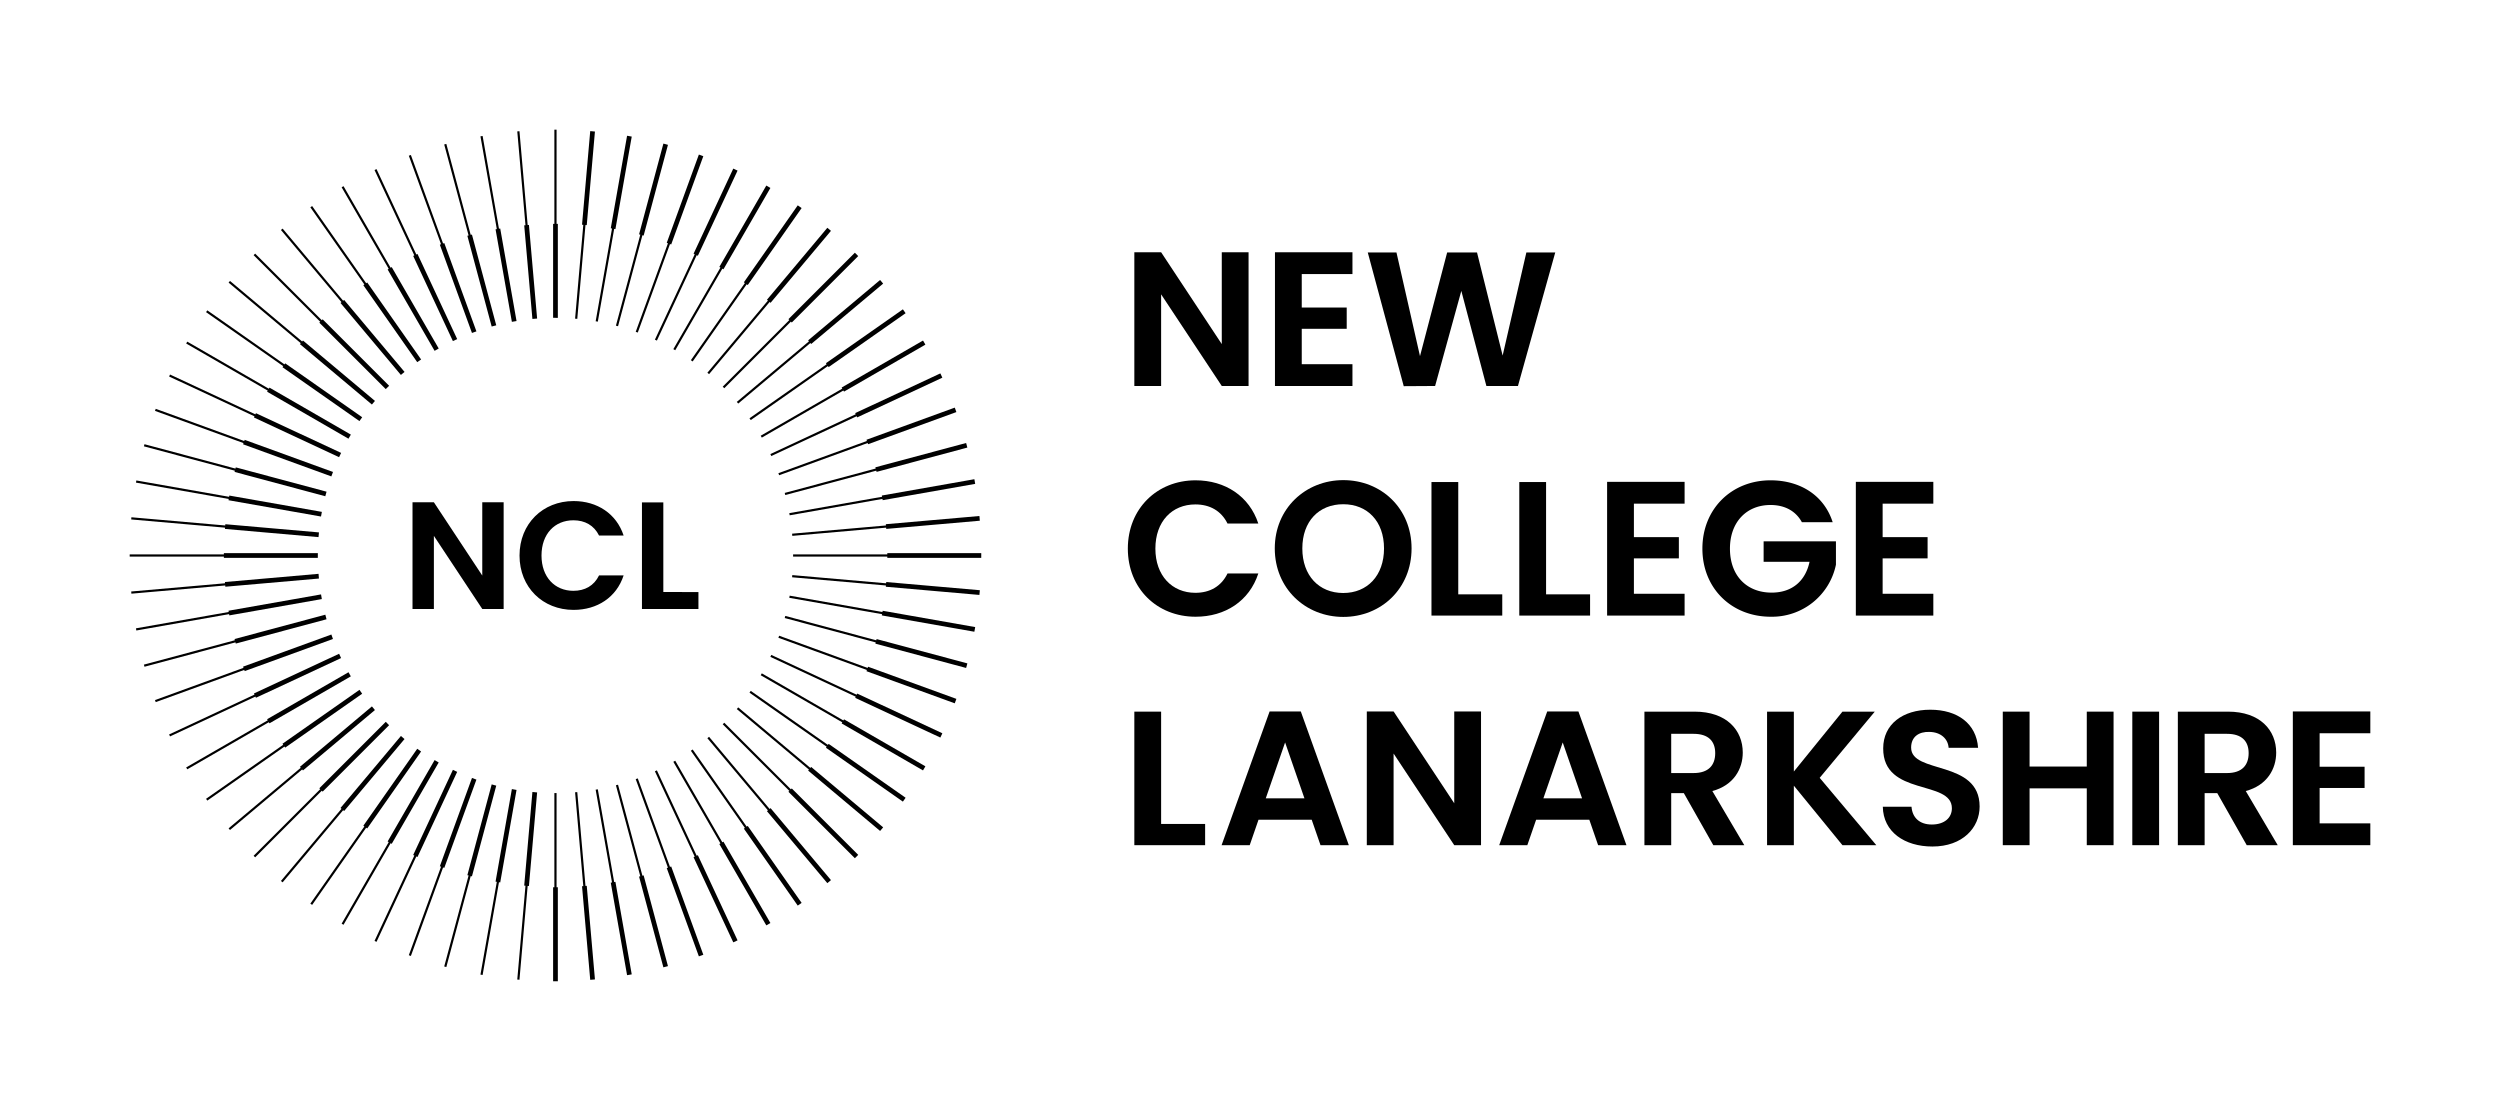 <svg id="Layer_1" data-name="Layer 1" xmlns="http://www.w3.org/2000/svg" viewBox="0 0 963.955 428.356">
  <g>
    <g id="type">
      <path id="type_CompoundPathItem_" data-name="type &lt;CompoundPathItem&gt;" d="M481.423,97.262v51.567H471.094l-23.386-35.337v35.337H437.38V97.262h10.328l23.386,35.41V97.262Z"/>
      <path id="type_CompoundPathItem_2" data-name="type &lt;CompoundPathItem&gt;" d="M521.481,105.672H501.932v12.91h17.336v8.189h-17.336v13.647h19.549v8.41h-29.878V97.262h29.878Z"/>
      <path id="type_CompoundPathItem_3" data-name="type &lt;CompoundPathItem&gt;" d="M527.383,97.335h11.066l9.074,39.984,10.476-39.984h11.508l9.885,39.763,9.148-39.763H599.68l-14.386,51.493H573.122l-9.664-36.665-10.107,36.665-12.099.074Z"/>
      <path id="type_CompoundPathItem_4" data-name="type &lt;CompoundPathItem&gt;" d="M460.988,185.201c11.435,0,20.73,6.122,24.197,16.672H473.307c-2.434-4.943-6.861-7.377-12.393-7.377-9,0-15.419,6.566-15.419,17.041,0,10.401,6.418,17.041,15.419,17.041,5.533,0,9.959-2.434,12.393-7.451h11.877C481.718,231.751,472.422,237.8,460.988,237.8c-14.828,0-26.115-10.844-26.115-26.263S446.16,185.201,460.988,185.201Z"/>
      <path id="type_CompoundPathItem_5" data-name="type &lt;CompoundPathItem&gt;" d="M517.94,237.873c-14.533,0-26.41-10.918-26.41-26.41,0-15.419,11.877-26.336,26.41-26.336,14.68,0,26.336,10.918,26.336,26.336C544.277,226.956,532.547,237.873,517.94,237.873Zm0-9.222c9.295,0,15.714-6.713,15.714-17.189S527.236,194.422,517.94,194.422c-9.369,0-15.787,6.566-15.787,17.041S508.571,228.652,517.94,228.652Z"/>
      <path id="type_CompoundPathItem_6" data-name="type &lt;CompoundPathItem&gt;" d="M562.278,185.864v43.305h16.967v8.188H551.95v-51.493Z"/>
      <path id="type_CompoundPathItem_7" data-name="type &lt;CompoundPathItem&gt;" d="M596.14,185.864v43.305h16.967v8.188h-27.296v-51.493Z"/>
      <path id="type_CompoundPathItem_8" data-name="type &lt;CompoundPathItem&gt;" d="M649.551,194.201H630.002v12.91h17.336V215.3H630.002v13.647h19.549v8.41H619.673V185.79h29.878Z"/>
      <path id="type_CompoundPathItem_9" data-name="type &lt;CompoundPathItem&gt;" d="M706.652,201.357H694.774c-2.361-4.353-6.639-6.64-12.098-6.64-9.222,0-15.639,6.566-15.639,16.82,0,10.476,6.491,16.967,16.081,16.967,7.968,0,13.058-4.574,14.607-11.877H680.02v-7.893h27.886v9A25.166,25.166,0,0,1,682.75,237.8c-14.975,0-26.336-10.844-26.336-26.263s11.361-26.336,26.263-26.336C694.184,185.201,703.332,191.028,706.652,201.357Z"/>
      <path id="type_CompoundPathItem_10" data-name="type &lt;CompoundPathItem&gt;" d="M745.457,194.201H725.908v12.91h17.336V215.3H725.908v13.647H745.457v8.41H715.579V185.79H745.457Z"/>
      <path id="type_CompoundPathItem_11" data-name="type &lt;CompoundPathItem&gt;" d="M447.708,274.394v43.305h16.967v8.188h-27.295V274.394Z"/>
      <path id="type_CompoundPathItem_12" data-name="type &lt;CompoundPathItem&gt;" d="M505.768,316.075H485.26l-3.394,9.812H471.022L489.538,274.32h12.026l18.516,51.567H509.162Zm-10.254-29.804-7.451,21.541h14.902Z"/>
      <path id="type_CompoundPathItem_13" data-name="type &lt;CompoundPathItem&gt;" d="M571.057,274.32v51.567H560.729L537.343,290.55v35.337H527.015V274.32h10.328l23.386,35.41V274.32Z"/>
      <path id="type_CompoundPathItem_14" data-name="type &lt;CompoundPathItem&gt;" d="M612.812,316.075H592.304l-3.394,9.812H578.066L596.583,274.32h12.025l18.517,51.567H616.206Zm-10.255-29.804-7.451,21.541h14.902Z"/>
      <path id="type_CompoundPathItem_15" data-name="type &lt;CompoundPathItem&gt;" d="M653.387,274.394c12.394,0,18.591,7.156,18.591,15.787,0,6.271-3.467,12.615-11.73,14.828l12.32,20.878h-11.951l-11.36-20.066h-4.869v20.066H634.059V274.394Zm-.369,8.558h-8.631v15.123h8.631c5.755,0,8.337-3.024,8.337-7.672C661.355,285.829,658.773,282.952,653.018,282.952Z"/>
      <path id="type_CompoundPathItem_16" data-name="type &lt;CompoundPathItem&gt;" d="M691.676,302.943v22.943H681.347V274.394h10.329v23.091l18.737-23.091h12.468l-21.246,25.525,21.836,25.968H710.413Z"/>
      <path id="type_CompoundPathItem_17" data-name="type &lt;CompoundPathItem&gt;" d="M745.088,326.403c-10.697,0-18.959-5.606-19.107-15.344h11.065c.295,4.13,3.025,6.861,7.82,6.861,4.869,0,7.746-2.582,7.746-6.271,0-11.14-26.558-4.426-26.484-23.091,0-9.295,7.525-14.902,18.147-14.902,10.55,0,17.779,5.385,18.443,14.68h-11.361c-.221-3.393-2.951-6.049-7.377-6.123-4.058-.147-7.082,1.845-7.082,6.05,0,10.328,26.41,4.574,26.41,22.722C763.309,319.1,756.818,326.403,745.088,326.403Z"/>
      <path id="type_CompoundPathItem_18" data-name="type &lt;CompoundPathItem&gt;" d="M804.623,303.977H782.565v21.91H772.237V274.394h10.329v21.172h22.058V274.394h10.328v51.493H804.623Z"/>
      <path id="type_CompoundPathItem_19" data-name="type &lt;CompoundPathItem&gt;" d="M822.182,274.394h10.329v51.493H822.182Z"/>
      <path id="type_CompoundPathItem_20" data-name="type &lt;CompoundPathItem&gt;" d="M859.067,274.394c12.394,0,18.591,7.156,18.591,15.787,0,6.271-3.467,12.615-11.73,14.828l12.32,20.878H866.297l-11.36-20.066H850.068v20.066H839.739V274.394Zm-.369,8.558H850.068v15.123h8.631c5.755,0,8.337-3.024,8.337-7.672C867.035,285.829,864.453,282.952,858.699,282.952Z"/>
      <path id="type_CompoundPathItem_21" data-name="type &lt;CompoundPathItem&gt;" d="M913.955,282.73H894.406v12.91h17.336v8.189h-17.336v13.647h19.549v8.41h-29.878V274.32h29.878Z"/>
    </g>
    <g id="logoMark">
      <path id="logoMark_PathItem_" data-name="logoMark &lt;PathItem&gt;" d="M213.267,86.322l0,36.22c.609.004,1.215.015,1.825.015l0-36.236h-.489l0-36.317c-.141,0-.281-.005-.422-.005h-.003c-.141,0-.281.005-.422.005l0,36.317Z"/>
      <path id="logoMark_PathItem_2" data-name="logoMark &lt;PathItem&gt;" d="M202.127,86.888l3.157,36.083c.607-.049,1.212-.091,1.82-.144L203.946,86.729l-.488.043-3.165-36.178c-.14.012-.28.019-.42.032l-.003,0c-.141.012-.28.03-.42.042l3.166,36.178Z"/>
      <path id="logoMark_PathItem_3" data-name="logoMark &lt;PathItem&gt;" d="M191.079,88.423l6.29,35.67c.6-.101,1.199-.196,1.8-.302l-6.293-35.685-.482.085-6.306-35.765c-.139.024-.277.043-.416.068l-.003,0c-.139.025-.276.054-.415.079l6.307,35.765Z"/>
      <path id="logoMark_PathItem_4" data-name="logoMark &lt;PathItem&gt;" d="M180.206,90.915l9.375,34.986c.589-.153,1.178-.3,1.767-.458L181.97,90.442l-.473.127-9.4-35.079c-.136.036-.273.068-.409.104l-.003.001c-.137.037-.27.078-.407.115l9.4,35.079Z"/>
      <path id="logoMark_PathItem_5" data-name="logoMark &lt;PathItem&gt;" d="M169.592,94.345l12.388,34.036c.573-.204,1.147-.401,1.721-.61l-12.394-34.05-.46.167L158.427,59.762c-.133.048-.266.091-.398.139l-.003.001c-.133.048-.263.101-.395.15l12.421,34.126Z"/>
      <path id="logoMark_PathItem_6" data-name="logoMark &lt;PathItem&gt;" d="M159.318,98.687l15.308,32.827c.553-.253,1.108-.5,1.661-.757L160.972,97.916l-.444.207L145.18,65.209c-.128.059-.257.114-.384.173l-.002.001c-.128.06-.253.123-.381.183L159.761,98.48Z"/>
      <path id="logoMark_PathItem_7" data-name="logoMark &lt;PathItem&gt;" d="M149.461,103.908l18.11,31.368c.529-.3,1.06-.594,1.589-.899l-18.118-31.381-.424.245L132.459,71.789c-.122.07-.246.136-.368.206l-.002.001c-.122.071-.241.145-.363.216l18.159,31.451Z"/>
      <path id="logoMark_PathItem_8" data-name="logoMark &lt;PathItem&gt;" d="M140.096,109.969l20.775,29.67c.501-.345,1.004-.684,1.504-1.034l-20.784-29.683-.401.281L120.36,79.454c-.116.081-.233.157-.348.237l-.002.002c-.116.081-.228.166-.343.247l20.831,29.749Z"/>
      <path id="logoMark_PathItem_9" data-name="logoMark &lt;PathItem&gt;" d="M131.295,116.822l23.282,27.746c.469-.388.941-.769,1.408-1.162l-23.292-27.758-.375.315-23.344-27.82c-.108.09-.218.176-.326.267l-.002.002c-.108.091-.212.185-.32.276l23.344,27.82Z"/>
      <path id="logoMark_PathItem_10" data-name="logoMark &lt;PathItem&gt;" d="M123.125,124.416l25.612,25.611c.433-.427.87-.848,1.302-1.28l-25.623-25.622-.346.346L98.39,97.792c-.1.099-.202.195-.302.294l-.002.002c-.1.1-.195.203-.295.302l25.68,25.68Z"/>
      <path id="logoMark_PathItem_11" data-name="logoMark &lt;PathItem&gt;" d="M115.648,132.694l27.747,23.282c.395-.463.793-.921,1.185-1.388l-27.758-23.292-.315.375-27.82-23.344c-.091.108-.184.211-.275.32l-.002.002c-.091.108-.177.219-.268.327l27.82,23.344Z"/>
      <path id="logoMark_PathItem_12" data-name="logoMark &lt;PathItem&gt;" d="M108.921,141.592l29.67,20.775c.353-.496.71-.987,1.06-1.486l-29.683-20.784-.281.401-29.749-20.83c-.081.115-.165.227-.246.342l-.002.002c-.081.116-.157.233-.238.349l29.749,20.83Z"/>
      <path id="logoMark_PathItem_13" data-name="logoMark &lt;PathItem&gt;" d="M102.995,151.042l31.368,18.11c.308-.525.621-1.045.926-1.573L103.908,149.461l-.245.424-31.451-18.158c-.071.122-.145.24-.215.362l-.001.002c-.071.122-.136.246-.206.368L103.24,150.618Z"/>
      <path id="logoMark_PathItem_14" data-name="logoMark &lt;PathItem&gt;" d="M97.915,160.972,130.742,176.28c.261-.55.528-1.095.785-1.648L98.687,159.318l-.207.444L65.566,144.414c-.06.128-.123.252-.183.38l-.001.002c-.06.128-.114.257-.174.385l32.914,15.348Z"/>
      <path id="logoMark_PathItem_15" data-name="logoMark &lt;PathItem&gt;" d="M93.721,171.308l34.036,12.388c.212-.57.43-1.137.639-1.71L94.345,169.593l-.167.46L60.051,157.632c-.049.132-.101.262-.149.394l-.001.003c-.048.133-.091.266-.139.399l34.127,12.421Z"/>
      <path id="logoMark_PathItem_16" data-name="logoMark &lt;PathItem&gt;" d="M90.442,181.97l34.986,9.374c.162-.587.329-1.17.487-1.759l-35.001-9.378-.127.473L55.709,171.28c-.037.136-.078.27-.114.406l-.001.003c-.037.137-.068.273-.104.409l35.079,9.399Z"/>
      <path id="logoMark_PathItem_17" data-name="logoMark &lt;PathItem&gt;" d="M88.106,192.877l35.67,6.289c.11-.599.226-1.194.332-1.795l-35.685-6.292-.085.482L52.573,185.255c-.025.139-.054.275-.079.414l-.001.003c-.025.139-.044.278-.068.417l35.765,6.306Z"/>
      <path id="logoMark_PathItem_18" data-name="logoMark &lt;PathItem&gt;" d="M86.729,203.946l36.083,3.157c.058-.606.121-1.209.174-1.817l-36.098-3.158-.043.487L50.667,199.45c-.013.14-.03.279-.042.419l0,.003c-.012.141-.02.281-.031.421l36.178,3.165Z"/>
      <path id="logoMark_PathItem_19" data-name="logoMark &lt;PathItem&gt;" d="M86.322,215.093l36.22,0c.004-.609.015-1.215.015-1.825l-36.236,0v.489l-36.317,0c0,.141-.005.281-.005.422v.003c0,.141.005.281.005.422l36.317,0Z"/>
      <path id="logoMark_PathItem_20" data-name="logoMark &lt;PathItem&gt;" d="M86.888,226.233l36.083-3.157c-.049-.607-.091-1.212-.144-1.82L86.729,224.415l.043.487-36.178,3.166c.012.14.019.28.032.42l0,.003c.012.141.03.28.042.42l36.178-3.166Z"/>
      <path id="logoMark_PathItem_21" data-name="logoMark &lt;PathItem&gt;" d="M88.423,237.282l35.67-6.29c-.101-.6-.196-1.199-.302-1.8l-35.685,6.293.085.482-35.765,6.307c.024.139.043.277.068.416l0,.003c.025.139.054.276.079.415L88.338,236.8Z"/>
      <path id="logoMark_PathItem_22" data-name="logoMark &lt;PathItem&gt;" d="M90.915,248.154,125.901,238.78c-.153-.589-.3-1.178-.458-1.767L90.442,246.391l.127.473-35.079,9.4c.036.136.068.272.104.409l.001.003c.037.137.078.27.115.407l35.079-9.4Z"/>
      <path id="logoMark_PathItem_23" data-name="logoMark &lt;PathItem&gt;" d="M94.345,258.768,128.381,246.38c-.204-.573-.401-1.147-.61-1.721l-34.05,12.394.167.46L59.762,269.934c.048.133.091.266.139.398l.001.003c.048.133.101.263.15.395l34.126-12.421Z"/>
      <path id="logoMark_PathItem_24" data-name="logoMark &lt;PathItem&gt;" d="M98.687,269.043l32.827-15.308c-.253-.553-.5-1.108-.757-1.661L97.916,267.389l.207.444L65.209,283.18c.059.128.114.257.173.384l.001.002c.06.128.123.253.183.381L98.48,268.599Z"/>
      <path id="logoMark_PathItem_25" data-name="logoMark &lt;PathItem&gt;" d="M103.908,278.9l31.368-18.11c-.3-.529-.594-1.06-.899-1.589l-31.381,18.118.245.424L71.789,295.901c.07.122.136.246.206.368l.001.002c.071.122.145.241.216.363l31.451-18.159Z"/>
      <path id="logoMark_PathItem_26" data-name="logoMark &lt;PathItem&gt;" d="M109.969,288.265l29.67-20.775c-.345-.501-.684-1.004-1.034-1.504l-29.683,20.784.281.401L79.454,308.001c.081.116.157.233.237.348l.002.002c.081.116.166.228.247.343l29.749-20.83Z"/>
      <path id="logoMark_PathItem_27" data-name="logoMark &lt;PathItem&gt;" d="M116.822,297.065l27.746-23.282c-.388-.469-.769-.941-1.162-1.408L115.648,295.667l.315.375-27.82,23.344c.09.108.176.218.267.326l.002.002c.091.108.185.212.276.32l27.82-23.344Z"/>
      <path id="logoMark_PathItem_28" data-name="logoMark &lt;PathItem&gt;" d="M124.416,305.235l25.611-25.612c-.427-.433-.848-.87-1.28-1.302l-25.622,25.623.346.346-25.68,25.68c.099.1.195.202.294.302l.002.002c.1.1.203.195.302.295l25.68-25.68Z"/>
      <path id="logoMark_PathItem_29" data-name="logoMark &lt;PathItem&gt;" d="M132.694,312.712l23.282-27.747c-.463-.395-.921-.793-1.389-1.185l-23.292,27.758.375.315-23.344,27.82c.108.091.211.184.32.275l.002.002c.108.091.219.177.327.267l23.344-27.82Z"/>
      <path id="logoMark_PathItem_30" data-name="logoMark &lt;PathItem&gt;" d="M141.592,319.439l20.775-29.67c-.496-.353-.987-.71-1.486-1.06l-20.784,29.683.401.281-20.83,29.749c.115.081.227.165.342.246l.002.002c.116.081.233.157.349.238l20.83-29.749Z"/>
      <path id="logoMark_PathItem_31" data-name="logoMark &lt;PathItem&gt;" d="M151.042,325.365l18.11-31.368c-.525-.308-1.045-.621-1.573-.926l-18.118,31.381.424.245-18.158,31.451c.122.071.24.145.362.215l.002.001c.122.071.246.136.368.207l18.158-31.451Z"/>
      <path id="logoMark_PathItem_32" data-name="logoMark &lt;PathItem&gt;" d="M160.972,330.445,176.28,297.618c-.55-.261-1.095-.527-1.648-.785l-15.314,32.841.444.207-15.348,32.914c.128.06.252.123.38.183l.002.001c.128.06.257.114.385.174l15.348-32.914Z"/>
      <path id="logoMark_PathItem_33" data-name="logoMark &lt;PathItem&gt;" d="M171.308,334.64l12.388-34.036c-.57-.212-1.137-.43-1.71-.639l-12.393,34.051.46.167L157.632,368.31c.132.049.262.101.394.149l.003.001c.133.048.266.091.399.14l12.421-34.127Z"/>
      <path id="logoMark_PathItem_34" data-name="logoMark &lt;PathItem&gt;" d="M181.97,337.918l9.374-34.986c-.587-.162-1.17-.329-1.759-.487l-9.378,35.001.473.127L171.28,372.652c.136.037.27.078.406.114l.003.001c.137.036.273.068.409.104l9.399-35.079Z"/>
      <path id="logoMark_PathItem_35" data-name="logoMark &lt;PathItem&gt;" d="M192.877,340.255l6.289-35.67c-.599-.11-1.194-.226-1.795-.332l-6.292,35.685.482.085-6.306,35.765c.139.025.275.054.414.078l.003,0c.139.025.278.044.417.068l6.306-35.765Z"/>
      <path id="logoMark_PathItem_36" data-name="logoMark &lt;PathItem&gt;" d="M203.946,341.632l3.157-36.083c-.606-.058-1.209-.121-1.817-.175l-3.158,36.098.487.043L199.45,377.694c.14.013.279.03.419.042l.003,0c.141.012.281.02.421.032l3.165-36.178Z"/>
      <path id="logoMark_PathItem_37" data-name="logoMark &lt;PathItem&gt;" d="M224.91,86.686,221.746,122.87l.844.074L225.754,86.76l.488.043,3.156-36.083q-.637-.06-1.273-.122c-.182-.016-.364-.026-.546-.041l-3.156,36.087Z"/>
      <path id="logoMark_PathItem_38" data-name="logoMark &lt;PathItem&gt;" d="M235.982,88.106l-6.306,35.77.834.147,6.306-35.77.482.085,6.289-35.67q-.629-.116-1.257-.233c-.18-.031-.36-.057-.54-.088L235.5,88.021Z"/>
      <path id="logoMark_PathItem_39" data-name="logoMark &lt;PathItem&gt;" d="M246.887,90.486l-9.4,35.084.818.219,9.4-35.084.473.127,9.374-34.986q-.616-.17-1.232-.341c-.177-.047-.354-.089-.53-.135l-9.375,34.99Z"/>
      <path id="logoMark_PathItem_40" data-name="logoMark &lt;PathItem&gt;" d="M257.543,93.807l-12.422,34.132.796.29,12.422-34.132.46.167,12.387-34.036q-.599-.223-1.198-.447c-.172-.062-.345-.119-.517-.181L257.083,93.64Z"/>
      <path id="logoMark_PathItem_41" data-name="logoMark &lt;PathItem&gt;" d="M267.869,98.045,252.52,130.964l.767.358,15.35-32.919.444.207,15.307-32.827q-.578-.275-1.154-.55c-.166-.077-.333-.149-.499-.225L267.425,97.838Z"/>
      <path id="logoMark_PathItem_42" data-name="logoMark &lt;PathItem&gt;" d="M277.787,103.166l-18.16,31.456.733.423,18.16-31.456.424.245,18.11-31.368q-.551-.324-1.102-.649c-.159-.091-.319-.177-.477-.268l-18.111,31.372Z"/>
      <path id="logoMark_PathItem_43" data-name="logoMark &lt;PathItem&gt;" d="M287.22,109.132l-20.833,29.754.694.486,20.833-29.754.401.281,20.774-29.671q-.521-.37-1.041-.742c-.15-.105-.302-.204-.452-.308l-20.777,29.674Z"/>
      <path id="logoMark_PathItem_44" data-name="logoMark &lt;PathItem&gt;" d="M296.098,115.897l-23.347,27.825.649.544,23.347-27.825.375.315,23.281-27.747q-.487-.415-.972-.83c-.14-.117-.283-.23-.424-.346l-23.284,27.75Z"/>
      <path id="logoMark_PathItem_45" data-name="logoMark &lt;PathItem&gt;" d="M304.352,123.411l-25.683,25.684.599.599L304.951,124.01l.346.346,25.611-25.612q-.449-.455-.896-.912c-.13-.129-.262-.254-.392-.382L304.006,123.065Z"/>
      <path id="logoMark_PathItem_46" data-name="logoMark &lt;PathItem&gt;" d="M311.92,131.615l-27.824,23.348.544.649,27.824-23.348.315.375,27.746-23.283q-.407-.493-.813-.986c-.118-.14-.239-.276-.357-.415l-27.749,23.285Z"/>
      <path id="logoMark_PathItem_47" data-name="logoMark &lt;PathItem&gt;" d="M318.744,140.448l-29.753,20.834.486.694L319.23,141.142l.281.401,29.67-20.776q-.363-.526-.724-1.053c-.105-.149-.214-.295-.32-.444l-29.673,20.778Z"/>
      <path id="logoMark_PathItem_48" data-name="logoMark &lt;PathItem&gt;" d="M324.772,149.842,293.317,168.004l.423.733,31.455-18.162.245.424,31.367-18.111q-.316-.556-.63-1.113c-.092-.158-.187-.313-.28-.47l-31.371,18.113Z"/>
      <path id="logoMark_PathItem_49" data-name="logoMark &lt;PathItem&gt;" d="M329.959,159.726,297.04,175.077l.358.767,32.919-15.351.207.444L363.35,145.628q-.266-.581-.53-1.163c-.078-.166-.159-.328-.237-.493l-32.83,15.31Z"/>
      <path id="logoMark_PathItem_50" data-name="logoMark &lt;PathItem&gt;" d="M334.264,170.024l-34.131,12.424.29.796,34.131-12.424.167.46L368.757,158.89q-.214-.603-.427-1.205c-.063-.172-.13-.341-.194-.512l-34.039,12.39Z"/>
      <path id="logoMark_PathItem_51" data-name="logoMark &lt;PathItem&gt;" d="M337.656,180.658l-35.084,9.402.219.818,35.084-9.402.127.473,34.986-9.375q-.161-.619-.321-1.238c-.048-.177-.1-.351-.148-.527l-34.99,9.376Z"/>
      <path id="logoMark_PathItem_52" data-name="logoMark &lt;PathItem&gt;" d="M340.108,191.547l-35.77,6.308.147.834,35.77-6.308.085.482,35.67-6.29q-.106-.63-.211-1.261c-.032-.18-.069-.358-.102-.538l-35.674,6.291Z"/>
      <path id="logoMark_PathItem_53" data-name="logoMark &lt;PathItem&gt;" d="M341.601,202.608l-36.184,3.167.074.844,36.184-3.167.043.487L377.8,200.782q-.051-.637-.101-1.274c-.016-.182-.038-.363-.054-.544l-36.086,3.158Z"/>
      <path id="logoMark_PathItem_54" data-name="logoMark &lt;PathItem&gt;" d="M342.125,213.758l-36.322.001v.847l36.322-.001v.489l36.22-.001q.005-.639.011-1.278c0-.183-.006-.364-.007-.547l-36.224.001Z"/>
      <path id="logoMark_PathItem_55" data-name="logoMark &lt;PathItem&gt;" d="M341.675,224.91l-36.184-3.165-.074.844,36.184,3.165-.043.487,36.083,3.156q.06-.636.122-1.273c.015-.182.026-.364.041-.546l-36.087-3.156Z"/>
      <path id="logoMark_PathItem_56" data-name="logoMark &lt;PathItem&gt;" d="M340.255,235.982l-35.77-6.306-.147.834,35.77,6.306-.085.482,35.67,6.289q.116-.629.233-1.257c.031-.18.057-.36.088-.54L340.339,235.5Z"/>
      <path id="logoMark_PathItem_57" data-name="logoMark &lt;PathItem&gt;" d="M337.875,246.887l-35.084-9.4-.219.818,35.085,9.4-.127.473,34.986,9.374q.17-.616.341-1.232c.047-.177.089-.354.135-.53l-34.99-9.375Z"/>
      <path id="logoMark_PathItem_58" data-name="logoMark &lt;PathItem&gt;" d="M334.553,257.543l-34.132-12.422-.29.796,34.132,12.422-.167.46,34.036,12.387q.223-.599.447-1.198c.062-.172.119-.345.181-.517l-34.04-12.389Z"/>
      <path id="logoMark_PathItem_59" data-name="logoMark &lt;PathItem&gt;" d="M330.316,267.869l-32.919-15.35-.358.767,32.919,15.35-.207.444,32.827,15.307q.275-.578.55-1.154c.077-.166.149-.333.225-.499l-32.831-15.308Z"/>
      <path id="logoMark_PathItem_60" data-name="logoMark &lt;PathItem&gt;" d="M325.195,277.787l-31.456-18.16-.423.733,31.456,18.16-.245.424,31.368,18.11q.324-.551.648-1.102c.091-.159.177-.319.268-.477L325.44,277.363Z"/>
      <path id="logoMark_PathItem_61" data-name="logoMark &lt;PathItem&gt;" d="M319.229,287.22,289.475,266.387l-.486.694,29.754,20.833-.281.401,29.671,20.774q.37-.521.742-1.041c.104-.15.204-.302.308-.452l-29.674-20.777Z"/>
      <path id="logoMark_PathItem_62" data-name="logoMark &lt;PathItem&gt;" d="M312.463,296.098l-27.825-23.346-.544.649,27.825,23.346-.315.375,27.747,23.281q.415-.487.83-.972c.117-.14.23-.283.346-.424l-27.75-23.284Z"/>
      <path id="logoMark_PathItem_63" data-name="logoMark &lt;PathItem&gt;" d="M304.95,304.352l-25.684-25.683-.599.599,25.684,25.683-.346.346,25.612,25.611q.455-.449.912-.896c.129-.13.254-.262.382-.392l-25.615-25.614Z"/>
      <path id="logoMark_PathItem_64" data-name="logoMark &lt;PathItem&gt;" d="M296.745,311.92l-23.348-27.824-.649.544,23.348,27.824-.375.315,23.283,27.746q.493-.407.986-.814c.14-.118.275-.239.415-.357L297.12,311.605Z"/>
      <path id="logoMark_PathItem_65" data-name="logoMark &lt;PathItem&gt;" d="M287.913,318.744l-20.834-29.753-.694.486L287.219,319.23l-.401.281,20.776,29.67q.526-.363,1.053-.724c.15-.105.295-.214.444-.32l-20.778-29.673Z"/>
      <path id="logoMark_PathItem_66" data-name="logoMark &lt;PathItem&gt;" d="M278.519,324.772,260.357,293.317l-.733.423,18.162,31.455-.424.245,18.111,31.367q.556-.316,1.113-.63c.158-.092.313-.187.47-.28l-18.113-31.371Z"/>
      <path id="logoMark_PathItem_67" data-name="logoMark &lt;PathItem&gt;" d="M268.635,329.959,253.284,297.04l-.767.358,15.351,32.918-.444.207L282.732,363.35q.581-.266,1.163-.53c.166-.078.328-.159.493-.238l-15.31-32.83Z"/>
      <path id="logoMark_PathItem_68" data-name="logoMark &lt;PathItem&gt;" d="M258.337,334.264l-12.424-34.131-.796.29,12.424,34.131-.46.167L269.47,368.757q.602-.214,1.205-.427c.172-.063.34-.13.512-.194l-12.39-34.039Z"/>
      <path id="logoMark_PathItem_69" data-name="logoMark &lt;PathItem&gt;" d="M247.703,337.656l-9.402-35.084-.818.219,9.402,35.084-.473.127,9.375,34.986q.619-.161,1.238-.32c.176-.048.351-.1.527-.148l-9.377-34.99Z"/>
      <path id="logoMark_PathItem_70" data-name="logoMark &lt;PathItem&gt;" d="M236.814,340.108l-6.308-35.77-.834.147,6.308,35.77-.482.085,6.29,35.67q.63-.106,1.261-.211c.18-.032.358-.069.538-.102l-6.291-35.674Z"/>
      <path id="logoMark_PathItem_71" data-name="logoMark &lt;PathItem&gt;" d="M225.752,341.601l-3.167-36.184-.843.074,3.167,36.184-.488.043L227.579,377.8q.637-.051,1.274-.101c.182-.016.363-.038.545-.055L226.24,341.558Z"/>
      <path id="logoMark_PathItem_72" data-name="logoMark &lt;PathItem&gt;" d="M214.603,342.125l-.001-36.322h-.847l.001,36.322h-.489l.001,36.22q.639.005,1.278.011c.183,0,.364-.006.547-.007l-.001-36.224Z"/>
      <path id="logoMark_CompoundPathItem_" data-name="logoMark &lt;CompoundPathItem&gt;" d="M194.196,193.668v41.143h-8.24L167.297,206.617v28.194h-8.24V193.668h8.24L185.955,221.92V193.668Z"/>
      <path id="logoMark_CompoundPathItem_2" data-name="logoMark &lt;CompoundPathItem&gt;" d="M221.155,193.197c9.123,0,16.54,4.886,19.306,13.302h-9.476c-1.943-3.943-5.474-5.886-9.889-5.886-7.181,0-12.302,5.239-12.302,13.597,0,8.299,5.121,13.596,12.302,13.596,4.414,0,7.946-1.942,9.889-5.945h9.476c-2.766,8.476-10.183,13.303-19.306,13.303-11.831,0-20.837-8.653-20.837-20.954S209.324,193.197,221.155,193.197Z"/>
      <path id="logoMark_CompoundPathItem_3" data-name="logoMark &lt;CompoundPathItem&gt;" d="M255.766,193.727v34.551H269.304v6.533H247.526V193.727Z"/>
    </g>
  </g>
</svg>
